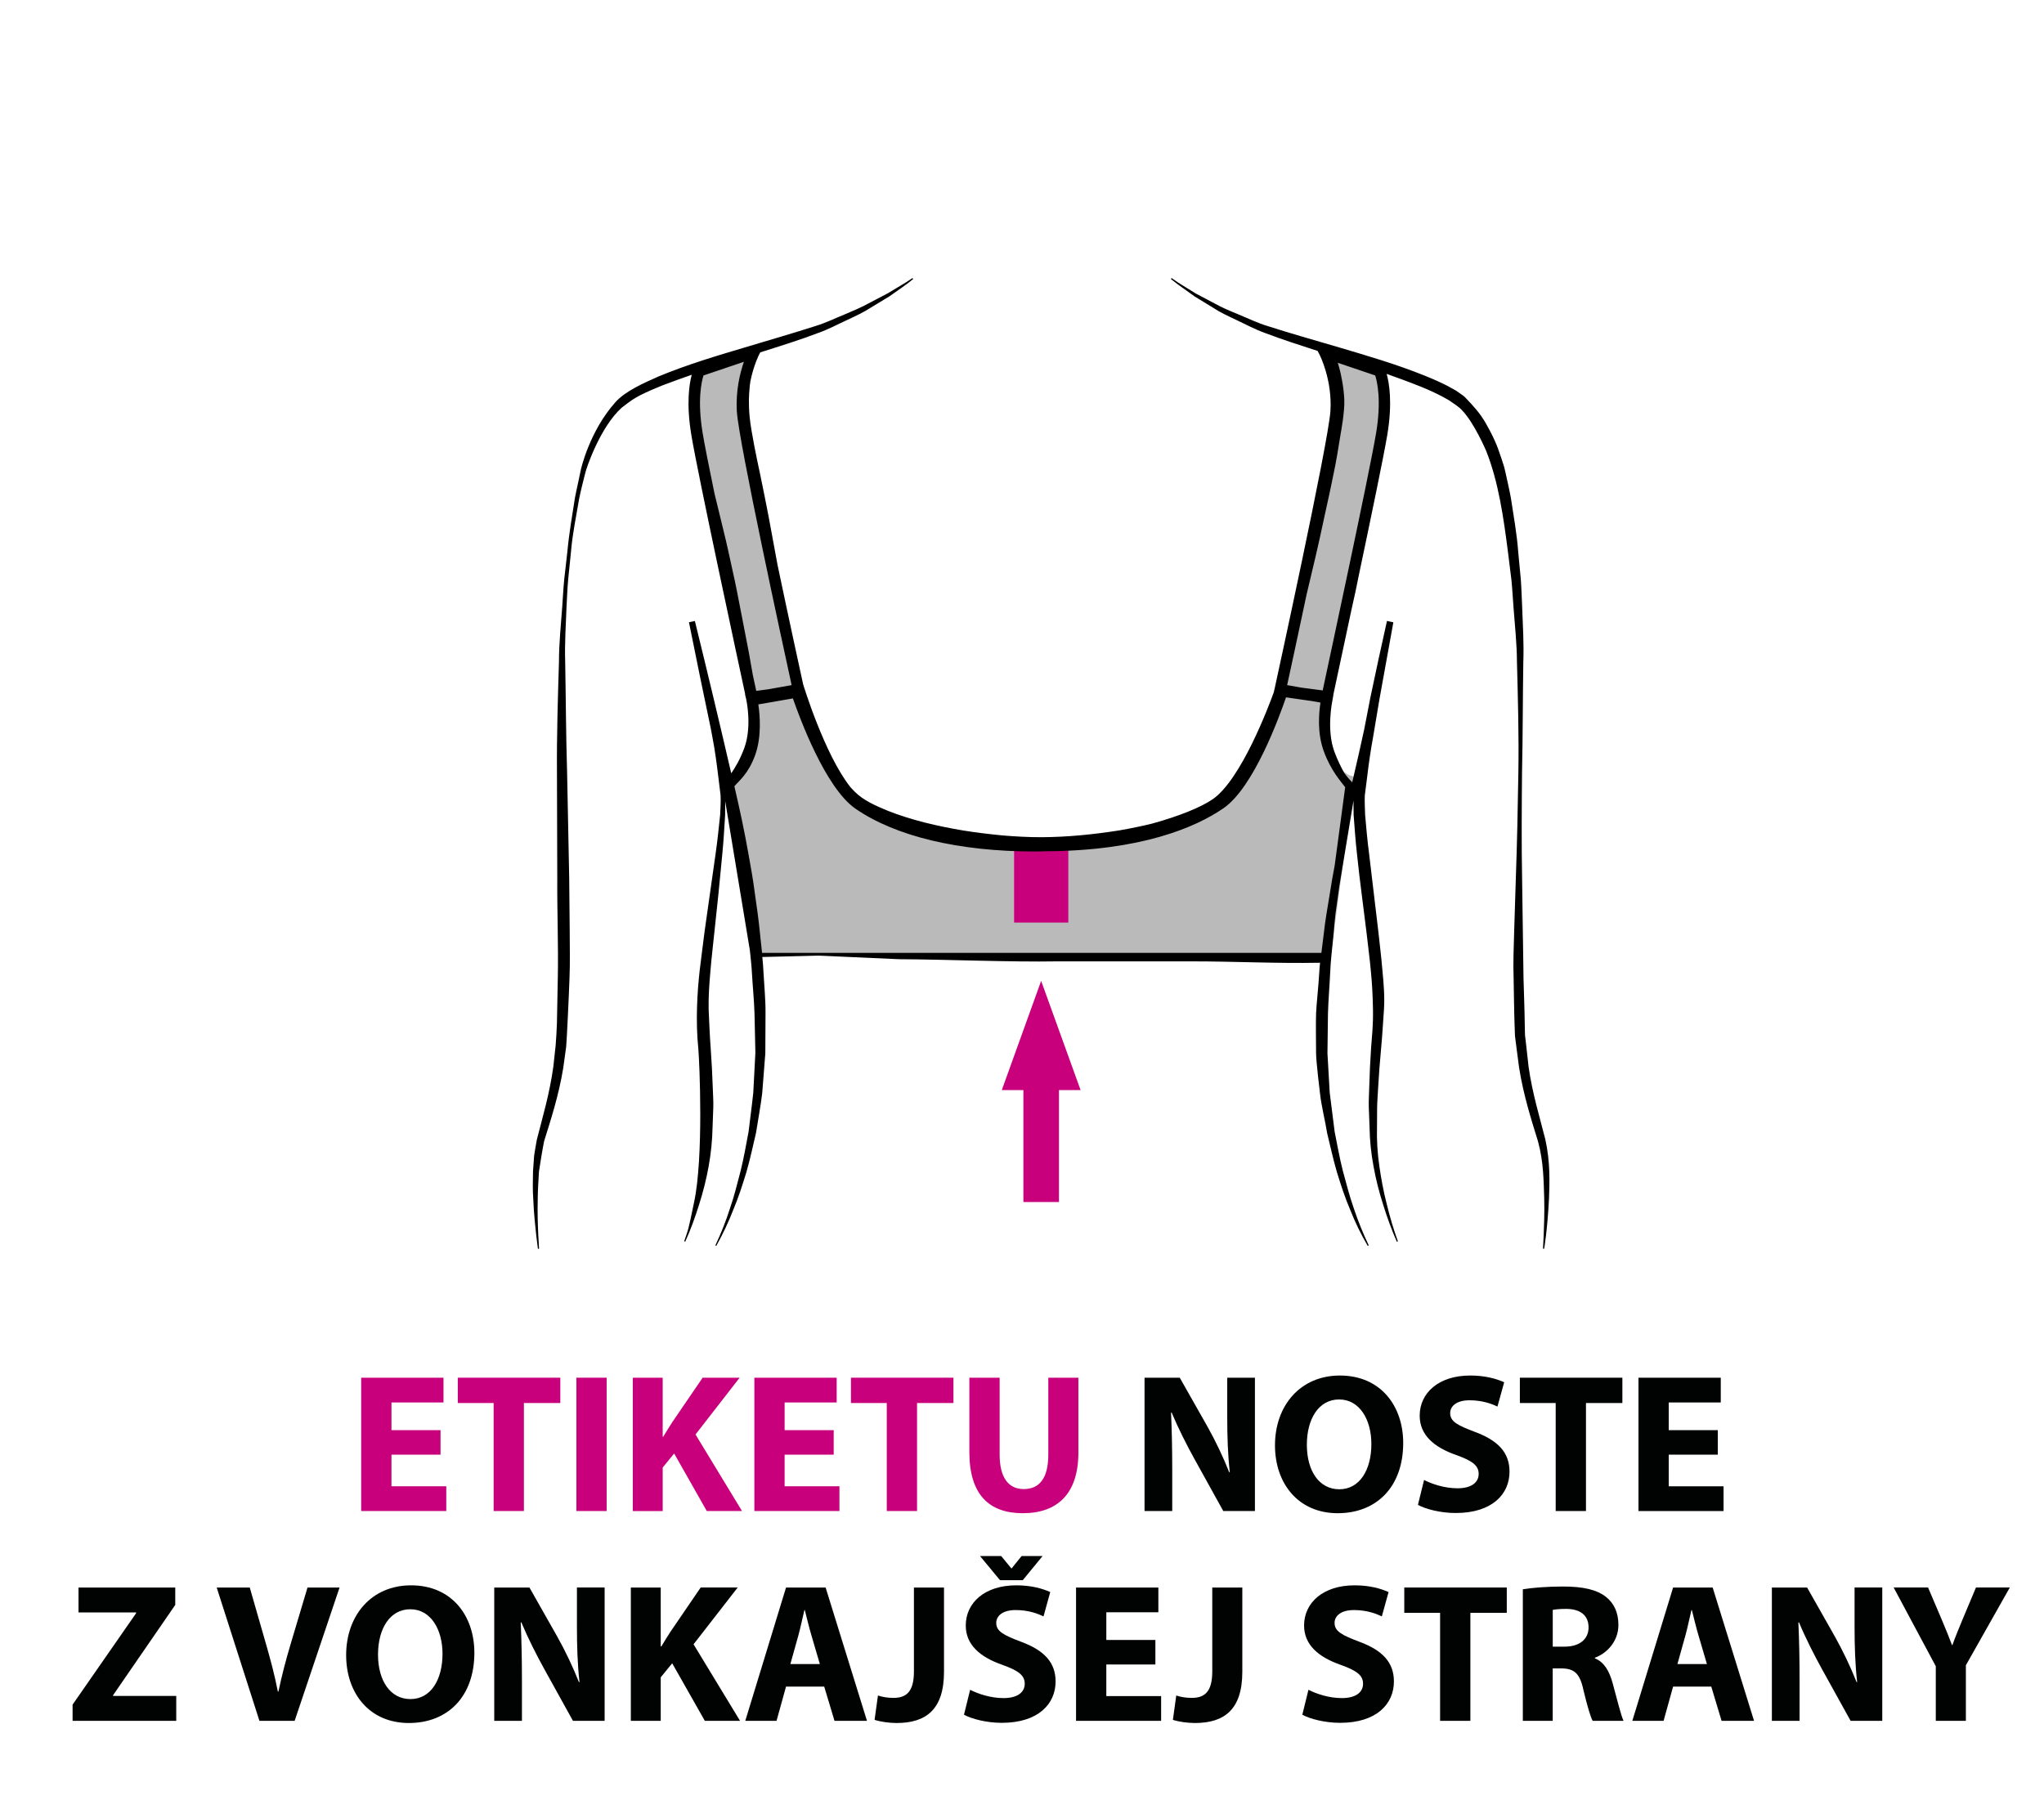 <?xml version="1.0" encoding="utf-8"?>
<!-- Generator: Adobe Illustrator 16.0.0, SVG Export Plug-In . SVG Version: 6.00 Build 0)  -->
<!DOCTYPE svg PUBLIC "-//W3C//DTD SVG 1.1//EN" "http://www.w3.org/Graphics/SVG/1.1/DTD/svg11.dtd">
<svg version="1.1" id="Vrstva_1" xmlns="http://www.w3.org/2000/svg" xmlns:xlink="http://www.w3.org/1999/xlink" x="0px" y="0px"
	 width="103.25px" height="91.856px" viewBox="0 0 103.25 91.856" enable-background="new 0 0 103.25 91.856" xml:space="preserve">
<g>
	<path fill="#C8007C" d="M22.253,73.494h-2.479v1.599h2.769v1.25h-4.298v-6.736h4.158v1.25h-2.629v1.399h2.479V73.494z"/>
	<path fill="#C8007C" d="M24.935,70.885h-1.81v-1.279h5.178v1.279h-1.839v5.457h-1.529V70.885z"/>
	<path fill="#C8007C" d="M30.645,69.606v6.736h-1.529v-6.736H30.645z"/>
	<path fill="#C8007C" d="M31.965,69.606h1.51v2.979h0.029c0.15-0.26,0.311-0.5,0.46-0.74l1.529-2.239h1.869l-2.229,2.869
		l2.349,3.868h-1.779l-1.649-2.908l-0.579,0.709v2.199h-1.51V69.606z"/>
	<path fill="#C8007C" d="M42.113,73.494h-2.479v1.599h2.769v1.25h-4.298v-6.736h4.158v1.25h-2.629v1.399h2.479V73.494z"/>
	<path fill="#C8007C" d="M44.794,70.885h-1.809v-1.279h5.177v1.279h-1.839v5.457h-1.529V70.885z"/>
	<path fill="#C8007C" d="M50.495,69.606v3.878c0,1.159,0.439,1.749,1.219,1.749c0.8,0,1.24-0.56,1.24-1.749v-3.878h1.519v3.778
		c0,2.079-1.049,3.068-2.809,3.068c-1.699,0-2.698-0.939-2.698-3.088v-3.758H50.495z"/>
	<path fill="#010202" d="M57.815,76.342v-6.736h1.779l1.399,2.469c0.399,0.709,0.8,1.549,1.1,2.309h0.029
		c-0.1-0.89-0.13-1.799-0.13-2.809v-1.969h1.399v6.736h-1.599l-1.439-2.599c-0.4-0.72-0.84-1.589-1.17-2.378l-0.029,0.01
		c0.04,0.89,0.06,1.839,0.06,2.938v2.029H57.815z"/>
	<path fill="#010202" d="M70.881,72.904c0,2.208-1.339,3.548-3.308,3.548c-1.999,0-3.169-1.509-3.169-3.428
		c0-2.019,1.29-3.528,3.278-3.528C69.752,69.496,70.881,71.045,70.881,72.904z M66.014,72.994c0,1.319,0.62,2.249,1.64,2.249
		c1.029,0,1.619-0.979,1.619-2.289c0-1.209-0.58-2.249-1.63-2.249C66.614,70.706,66.014,71.685,66.014,72.994z"/>
	<path fill="#010202" d="M71.935,74.773c0.41,0.21,1.039,0.42,1.689,0.42c0.699,0,1.069-0.29,1.069-0.729
		c0-0.42-0.32-0.66-1.13-0.95c-1.119-0.39-1.849-1.009-1.849-1.989c0-1.149,0.959-2.029,2.549-2.029c0.759,0,1.318,0.16,1.719,0.34
		l-0.34,1.229c-0.27-0.13-0.75-0.319-1.409-0.319c-0.66,0-0.979,0.3-0.979,0.649c0,0.43,0.38,0.62,1.249,0.949
		c1.189,0.44,1.749,1.06,1.749,2.009c0,1.129-0.869,2.089-2.719,2.089c-0.77,0-1.528-0.2-1.908-0.41L71.935,74.773z"/>
	<path fill="#010202" d="M78.584,70.885h-1.81v-1.279h5.178v1.279h-1.839v5.457h-1.529V70.885z"/>
	<path fill="#010202" d="M86.773,73.494h-2.479v1.599h2.769v1.25h-4.298v-6.736h4.157v1.25h-2.628v1.399h2.479V73.494z"/>
	<path fill="#010202" d="M3.667,86.123l3.208-4.618v-0.04H3.966v-1.259h4.887v0.879l-3.138,4.558v0.04h3.188v1.259H3.667V86.123z"/>
	<path fill="#010202" d="M13.105,86.942l-2.159-6.736h1.67l0.819,2.849c0.229,0.799,0.439,1.569,0.6,2.409h0.029
		c0.17-0.81,0.38-1.609,0.61-2.379l0.859-2.878h1.619l-2.269,6.736H13.105z"/>
	<path fill="#010202" d="M23.962,83.504c0,2.208-1.34,3.548-3.309,3.548c-1.999,0-3.168-1.509-3.168-3.428
		c0-2.019,1.289-3.528,3.278-3.528C22.833,80.096,23.962,81.646,23.962,83.504z M19.095,83.594c0,1.319,0.619,2.249,1.639,2.249
		c1.029,0,1.619-0.979,1.619-2.289c0-1.209-0.579-2.249-1.629-2.249C19.695,81.306,19.095,82.285,19.095,83.594z"/>
	<path fill="#010202" d="M24.966,86.942v-6.736h1.778l1.399,2.469c0.4,0.709,0.8,1.549,1.1,2.309h0.03
		c-0.101-0.89-0.13-1.799-0.13-2.809v-1.969h1.399v6.736h-1.6l-1.439-2.599c-0.399-0.72-0.839-1.589-1.169-2.378l-0.03,0.01
		c0.04,0.89,0.061,1.839,0.061,2.938v2.029H24.966z"/>
	<path fill="#010202" d="M31.866,80.206h1.51v2.979h0.029c0.15-0.26,0.311-0.5,0.46-0.74l1.529-2.239h1.869l-2.229,2.869
		l2.349,3.868h-1.779l-1.649-2.908l-0.579,0.709v2.199h-1.51V80.206z"/>
	<path fill="#010202" d="M39.705,85.213l-0.479,1.729h-1.579l2.059-6.736h1.999l2.089,6.736h-1.64l-0.52-1.729H39.705z
		 M41.414,84.074l-0.42-1.429c-0.12-0.399-0.239-0.899-0.34-1.299h-0.02c-0.101,0.4-0.2,0.91-0.31,1.299l-0.4,1.429H41.414z"/>
	<path fill="#010202" d="M46.165,80.206h1.52v4.258c0,1.919-0.92,2.588-2.398,2.588c-0.351,0-0.81-0.06-1.109-0.16l0.17-1.229
		c0.209,0.07,0.479,0.12,0.779,0.12c0.64,0,1.039-0.29,1.039-1.339V80.206z"/>
	<path fill="#010202" d="M49.005,85.373c0.41,0.21,1.039,0.42,1.689,0.42c0.699,0,1.069-0.29,1.069-0.729
		c0-0.42-0.32-0.66-1.13-0.95c-1.119-0.39-1.849-1.009-1.849-1.989c0-1.149,0.959-2.029,2.549-2.029c0.759,0,1.318,0.16,1.719,0.34
		l-0.34,1.229c-0.27-0.13-0.75-0.32-1.409-0.32c-0.66,0-0.979,0.3-0.979,0.65c0,0.43,0.38,0.62,1.249,0.95
		c1.189,0.439,1.749,1.059,1.749,2.009c0,1.129-0.869,2.089-2.719,2.089c-0.77,0-1.528-0.2-1.908-0.41L49.005,85.373z
		 M50.514,79.836l-1.009-1.219h1.069l0.51,0.62h0.02l0.5-0.62h1.06l-1,1.219H50.514z"/>
	<path fill="#010202" d="M58.363,84.094h-2.479v1.599h2.769v1.25h-4.298v-6.736h4.158v1.25h-2.629v1.399h2.479V84.094z"/>
	<path fill="#010202" d="M61.235,80.206h1.519v4.258c0,1.919-0.919,2.588-2.398,2.588c-0.35,0-0.81-0.06-1.109-0.16l0.17-1.229
		c0.21,0.07,0.479,0.12,0.779,0.12c0.64,0,1.04-0.29,1.04-1.339V80.206z"/>
	<path fill="#010202" d="M66.095,85.373c0.41,0.21,1.039,0.42,1.689,0.42c0.699,0,1.069-0.29,1.069-0.729
		c0-0.42-0.32-0.66-1.13-0.95c-1.119-0.39-1.849-1.009-1.849-1.989c0-1.149,0.959-2.029,2.549-2.029c0.759,0,1.318,0.16,1.719,0.34
		l-0.34,1.229c-0.27-0.13-0.75-0.32-1.409-0.32c-0.66,0-0.979,0.3-0.979,0.65c0,0.43,0.38,0.62,1.249,0.95
		c1.189,0.439,1.749,1.059,1.749,2.009c0,1.129-0.869,2.089-2.719,2.089c-0.77,0-1.528-0.2-1.908-0.41L66.095,85.373z"/>
	<path fill="#010202" d="M72.745,81.485h-1.81v-1.279h5.178v1.279h-1.839v5.457h-1.529V81.485z"/>
	<path fill="#010202" d="M76.925,80.296c0.489-0.08,1.219-0.14,2.028-0.14c1,0,1.699,0.15,2.179,0.53c0.4,0.32,0.62,0.79,0.62,1.409
		c0,0.859-0.609,1.449-1.189,1.659v0.03c0.47,0.19,0.729,0.64,0.899,1.259c0.21,0.76,0.42,1.639,0.55,1.899h-1.56
		c-0.109-0.19-0.27-0.74-0.47-1.569c-0.18-0.839-0.47-1.069-1.089-1.079h-0.46v2.648h-1.509V80.296z M78.434,83.194h0.6
		c0.76,0,1.21-0.38,1.21-0.969c0-0.62-0.42-0.93-1.12-0.939c-0.369,0-0.579,0.03-0.689,0.05V83.194z"/>
	<path fill="#010202" d="M84.514,85.213l-0.48,1.729h-1.579l2.06-6.736h1.998l2.09,6.736h-1.64l-0.52-1.729H84.514z M86.223,84.074
		l-0.42-1.429c-0.12-0.399-0.24-0.899-0.34-1.299h-0.021c-0.1,0.4-0.199,0.91-0.31,1.299l-0.399,1.429H86.223z"/>
	<path fill="#010202" d="M89.504,86.942v-6.736h1.779l1.399,2.469c0.399,0.709,0.8,1.549,1.1,2.309h0.029
		c-0.1-0.89-0.13-1.799-0.13-2.809v-1.969h1.399v6.736h-1.599l-1.439-2.599c-0.399-0.72-0.84-1.589-1.169-2.378l-0.03,0.01
		c0.04,0.89,0.06,1.839,0.06,2.938v2.029H89.504z"/>
	<path fill="#010202" d="M97.784,86.942v-2.758l-2.129-3.978h1.739l0.689,1.619c0.21,0.49,0.35,0.85,0.52,1.289h0.021
		c0.149-0.419,0.31-0.809,0.51-1.289l0.68-1.619h1.709l-2.219,3.928v2.809H97.784z"/>
</g>
<g>
	<path fill-rule="evenodd" clip-rule="evenodd" fill="#BABABA" d="M40.507,34.845l-2.353,0.42c0,0-2.405-11.137-2.771-13.333
		c-0.368-2.196,0.103-3.19,0.103-3.19l2.773-0.941c0,0-0.683,1.307-0.575,2.98C37.79,22.455,40.507,34.845,40.507,34.845z"/>
	<path fill-rule="evenodd" clip-rule="evenodd" fill="#BABABA" d="M64.845,34.845l2.35,0.42c0,0,2.408-11.137,2.773-13.333
		c0.366-2.196-0.104-3.19-0.104-3.19L67.091,17.8c0,0,0.681,1.307,0.573,2.98C67.561,22.455,64.845,34.845,64.845,34.845z"/>
	<path fill-rule="evenodd" clip-rule="evenodd" fill="#BABABA" d="M67.313,38.069c-0.437-1.195-0.104-2.714-0.104-2.714l-2.27-0.396
		c0,0-1.448,4.505-3.122,5.662c-1.676,1.154-4.537,2.109-8.882,2.109c-0.09,0-0.161-0.001-0.161-0.002
		c-0.087,0.001-0.171,0.002-0.259,0.002c-4.348,0-7.256-0.955-8.932-2.109c-1.675-1.157-3.147-5.662-3.147-5.662l-2.281,0.396
		c0,0,0.326,1.519-0.111,2.714s-1.114,1.396-1.114,1.396l1.434,8.762l14.569,0.169l14.263,0.067l1.232-9.232
		C68.427,39.23,67.752,39.264,67.313,38.069z"/>
	<g>
		<rect x="51.695" y="53.218" fill-rule="evenodd" clip-rule="evenodd" fill="#C8007C" width="1.797" height="7.512"/>
		<polygon fill-rule="evenodd" clip-rule="evenodd" fill="#C8007C" points="54.585,55.076 50.604,55.076 52.592,49.556 		"/>
	</g>
	<rect x="51.226" y="42.779" fill-rule="evenodd" clip-rule="evenodd" fill="#C8007C" width="2.738" height="3.832"/>
	<path d="M78.061,57.571c-0.278-1.108-0.656-2.319-0.848-3.683c-0.036-0.344-0.08-0.697-0.117-1.053
		c-0.021-0.18-0.042-0.359-0.063-0.542c-0.001-0.181-0.005-0.364-0.012-0.546c-0.008-0.754-0.043-1.531-0.063-2.329
		c-0.023-1.597-0.047-3.279-0.071-5.02c-0.033-1.74-0.02-3.546-0.004-5.378c0.042-1.83,0.034-3.694,0.065-5.558
		c0.034-0.934-0.023-1.872-0.058-2.796c-0.023-0.461-0.033-0.924-0.067-1.383c-0.043-0.465-0.087-0.926-0.131-1.385
		c-0.067-0.921-0.233-1.823-0.369-2.721c-0.077-0.442-0.188-0.885-0.28-1.324l-0.039-0.164l-0.008-0.041l-0.017-0.058l-0.023-0.077
		l-0.102-0.316c-0.075-0.21-0.151-0.46-0.25-0.704c-0.102-0.243-0.259-0.604-0.561-1.126c-0.306-0.524-0.602-0.838-1.041-1.299
		c-0.08-0.078-0.194-0.148-0.293-0.22c-0.204-0.159-0.384-0.226-0.574-0.343c-0.379-0.193-0.758-0.361-1.134-0.512
		c-1.505-0.607-2.961-1.024-4.301-1.424c-1.34-0.393-2.572-0.742-3.644-1.088c-0.537-0.162-1.001-0.392-1.46-0.58
		c-0.455-0.188-0.874-0.36-1.223-0.559c-0.355-0.188-0.675-0.356-0.954-0.504c-0.266-0.163-0.492-0.305-0.681-0.42
		c-0.185-0.111-0.322-0.205-0.413-0.27c-0.094-0.063-0.141-0.1-0.141-0.1l-0.038,0.049c0,0,0.046,0.034,0.135,0.104
		c0.088,0.073,0.223,0.176,0.401,0.301c0.179,0.128,0.396,0.284,0.655,0.47c0.273,0.167,0.586,0.357,0.935,0.572
		c0.344,0.232,0.756,0.421,1.198,0.63c0.438,0.204,0.919,0.469,1.461,0.661c0.796,0.303,1.679,0.59,2.626,0.895l0.104,0.199
		c0.007,0.014,0.642,1.264,0.544,2.832c-0.104,1.63-2.792,13.896-2.816,14.019l-0.046,0.198c-0.25,0.693-1.648,4.41-3.082,5.399
		c-0.598,0.413-1.707,0.86-3.061,1.233c-0.544,0.135-1.095,0.246-1.646,0.342c-1.303,0.207-2.629,0.34-3.938,0.346
		c-0.676,0.002-1.32-0.035-1.985-0.09c-0.657-0.064-1.314-0.143-1.971-0.248c-1.303-0.219-2.604-0.518-3.828-1.002
		c-0.607-0.254-1.22-0.516-1.674-0.975c-0.068-0.068-0.134-0.141-0.199-0.213c-1.313-1.648-2.391-5.199-2.391-5.203
		c-0.161-0.738-0.719-3.295-1.291-6.023l-0.453-2.453c-0.14-0.708-0.283-1.457-0.434-2.164c-0.153-0.707-0.446-2.106-0.519-2.828
		c-0.073-0.721-0.031-1.223-0.014-1.398c0.008-0.146,0.023-0.289,0.048-0.437c0.16-0.798,0.429-1.326,0.433-1.335l0.067-0.127
		c1.059-0.335,2.045-0.642,2.925-0.98c0.533-0.187,1.017-0.453,1.464-0.656c0.449-0.208,0.859-0.402,1.205-0.631
		c0.35-0.212,0.661-0.401,0.934-0.566c0.26-0.186,0.48-0.34,0.661-0.466c0.181-0.125,0.312-0.228,0.399-0.299
		c0.087-0.072,0.135-0.106,0.135-0.106l-0.036-0.049c0,0-0.048,0.033-0.143,0.097c-0.094,0.062-0.23,0.153-0.423,0.263
		c-0.188,0.113-0.416,0.252-0.685,0.412c-0.28,0.148-0.601,0.315-0.96,0.503c-0.356,0.199-0.768,0.372-1.216,0.562
		c-0.458,0.184-0.92,0.416-1.465,0.584c-1.07,0.345-2.303,0.701-3.641,1.103c-1.342,0.401-2.799,0.829-4.294,1.447
		c-0.741,0.331-1.694,0.743-2.194,1.319c-1.265,1.426-1.722,3.295-1.755,3.512c-0.084,0.436-0.193,0.869-0.275,1.311
		c-0.139,0.895-0.297,1.795-0.381,2.711c-0.049,0.458-0.104,0.916-0.156,1.375c-0.047,0.46-0.068,0.922-0.102,1.387
		c-0.066,0.924-0.166,1.861-0.166,2.791c-0.057,1.863-0.115,3.726-0.102,5.563c0.006,1.836,0.012,3.643,0.016,5.391
		c-0.01,1.742,0.061,3.439,0.027,5.027c-0.018,0.793-0.031,1.566-0.045,2.314c-0.002,0.184-0.047,0.914-0.064,1.097
		c-0.039,0.358-0.078,0.716-0.115,1.062c-0.186,1.363-0.546,2.565-0.834,3.697c-0.047,0.279-0.102,0.545-0.138,0.813
		c-0.017,0.271-0.038,0.533-0.056,0.783c-0.01,0.5-0.021,0.954,0.01,1.365c0.033,0.818,0.109,1.455,0.154,1.891
		c0.053,0.434,0.084,0.666,0.084,0.666l0.057-0.006c0,0-0.014-0.232-0.038-0.668c-0.019-0.437-0.05-1.076-0.028-1.887
		c0.003-0.407,0.034-0.854,0.061-1.34c0.029-0.234,0.202-1.267,0.262-1.543c0.328-1.053,0.74-2.303,0.967-3.707
		c0.051-0.347,0.096-0.7,0.146-1.061c0.023-0.182,0.143-2.661,0.168-3.466c0.035-0.81,0.01-1.629,0.01-2.471
		c-0.01-0.843-0.02-1.7-0.025-2.573c-0.035-1.746-0.074-3.549-0.107-5.383c-0.057-1.831-0.061-3.696-0.096-5.557
		c-0.031-0.936,0.035-1.855,0.068-2.784c0.027-0.465,0.041-0.925,0.084-1.385c0.045-0.46,0.092-0.917,0.139-1.37
		c0.076-0.916,0.264-1.801,0.412-2.686c0.088-0.437,0.201-0.871,0.309-1.301c0.045-0.221,0.745-2.324,1.848-3.313
		c0.515-0.399,0.61-0.451,0.949-0.635c0.359-0.177,0.725-0.337,1.091-0.482c0.504-0.193,1.001-0.371,1.493-0.542
		c-0.127,0.468-0.284,1.459-0.021,3.042c0.33,1.996,2.365,11.447,2.721,13.1h-0.01l0.061,0.252c0.003,0.014,0.307,1.369-0.098,2.468
		c-0.197,0.541-0.449,0.971-0.658,1.274c-0.591-2.557-1.201-5.105-1.826-7.651l-0.007-0.044l-0.002,0.001l-0.001-0.001l-0.299,0.063
		c0,0.001,0.001,0.002,0.001,0.002h-0.001c0.362,1.802,0.729,3.601,1.108,5.396l0.077,0.416c0.127,0.646,0.211,1.297,0.292,1.953
		l0.12,0.983c0.014,0.313-0.007,0.646-0.021,0.969c-0.068,0.654-0.136,1.309-0.229,1.959l-0.556,3.924
		c-0.078,0.658-0.173,1.307-0.249,1.977c-0.121,1.07-0.216,2.551-0.069,3.986c0.058,0.661,0.272,5.463-0.214,7.73
		c-0.282,1.37-0.284,1.357-0.501,1.978l0.052,0.022c0.274-0.605,0.499-1.229,0.697-1.861c0.201-0.633,0.367-1.279,0.484-1.936
		c0.119-0.646,0.188-1.335,0.2-1.988l0.037-0.99c0.011-0.33-0.017-0.666-0.026-0.998c-0.022-0.669-0.058-1.333-0.105-1.99
		c-0.05-0.66-0.073-1.313-0.104-1.966c-0.014-0.634,0.034-1.313,0.091-1.949c0.049-0.644,0.136-1.306,0.199-1.958
		c0.144-1.313,0.279-2.625,0.4-3.943c0.064-0.656,0.103-1.32,0.143-1.981c-0.003-0.235,0.007-0.465,0.003-0.699l1.247,7.54
		c0.044,0.398,0.086,0.797,0.107,1.195c0.038,0.665,0.106,1.33,0.127,1.994l0.044,1.987l-0.106,2.01
		c-0.066,0.659-0.162,1.313-0.237,1.974c-0.123,0.652-0.238,1.312-0.396,1.958c-0.17,0.646-0.325,1.293-0.546,1.925
		c-0.202,0.636-0.451,1.262-0.736,1.861l0.047,0.028c0.328-0.589,0.616-1.2,0.859-1.827c0.264-0.622,0.466-1.264,0.665-1.911
		c0.185-0.647,0.327-1.31,0.481-1.967c0.105-0.668,0.233-1.342,0.314-2.011l0.157-2.008l0.01-2.035
		c0.006-0.676-0.064-1.35-0.1-2.021c-0.011-0.273-0.034-0.545-0.062-0.816l2.808-0.068h0.045l0.08,0.002l3.958,0.178
		c2.396,0.01,5.629,0.151,8.024,0.109h6.752c2.301,0,4.234,0.113,6.507,0.07c-0.02,0.18-0.034,0.359-0.044,0.542
		c-0.036,0.673-0.143,1.582-0.157,2.024c-0.017,0.439-0.004,1.58,0,2.02c0.004,0.438,0.199,2.023,0.199,2.023
		c0.076,0.672,0.254,1.338,0.361,2.007c0.161,0.655,0.302,1.317,0.492,1.962c0.198,0.646,0.406,1.288,0.673,1.91
		c0.249,0.627,0.543,1.238,0.884,1.817l0.05-0.028c-0.288-0.605-0.54-1.224-0.75-1.857c-0.224-0.63-0.385-1.278-0.561-1.92
		c-0.165-0.646-0.277-1.304-0.41-1.957l-0.25-1.98l-0.114-1.992l0.026-2.004c0.018-0.669,0.077-1.327,0.108-1.992
		c0.022-0.664,0.11-1.33,0.173-1.993c0.024-0.347,0.058-0.691,0.096-1.036l0.196-1.408l0.717-4.327
		c-0.004,0.245,0.006,0.472,0.006,0.716c0.05,0.674,0.098,1.352,0.173,2.004c0.135,1.32,0.321,2.625,0.478,3.936
		c0.072,0.652,0.162,1.307,0.22,1.957c0.063,0.658,0.091,1.15,0.107,1.937c0.014,0.784-0.05,1.32-0.098,1.978
		c-0.042,0.651-0.075,1.313-0.092,1.979c-0.009,0.333-0.031,0.662-0.021,0.996l0.038,0.998c0.008,0.668,0.081,1.332,0.202,1.984
		c0.119,0.66,0.284,1.303,0.488,1.938c0.197,0.633,0.423,1.255,0.688,1.863l0.052-0.025c-0.223-0.615-0.409-1.249-0.564-1.887
		c-0.165-0.637-0.282-1.287-0.375-1.927c-0.093-0.649-0.133-1.305-0.115-1.958l0.006-0.979c0.004-0.329,0.036-0.657,0.05-0.985
		c0.036-0.654,0.087-1.311,0.148-1.97c0.063-0.661,0.098-1.318,0.146-1.977c0.046-0.66-0.014-1.361-0.078-2.018
		c-0.054-0.664-0.138-1.316-0.208-1.977l-0.467-3.93c-0.087-0.658-0.141-1.295-0.198-1.938c-0.007-0.32-0.03-0.679-0.016-0.972
		l0.123-0.968c0.077-0.645,0.168-1.292,0.289-1.943l0.327-1.949l0.704-3.894l-0.321-0.068c0,0.001-0.002,0.002-0.002,0.003
		c-0.288,1.288-0.57,2.578-0.839,3.873l-0.306,1.58c-0.175,0.805-0.353,1.611-0.544,2.414c-0.02,0.094-0.044,0.188-0.065,0.283
		c-0.149-0.146-0.284-0.309-0.407-0.48c-0.169-0.304-0.347-0.67-0.498-1.078c-0.405-1.1-0.104-2.538-0.101-2.551l0.053-0.298
		l-0.006-0.001c0.125-0.574,0.49-2.287,0.92-4.311c0.138-0.614,0.275-1.229,0.393-1.846c0.615-2.916,1.243-5.95,1.416-6.984
		c0.273-1.635,0.096-2.639-0.032-3.087c0.568,0.201,1.148,0.414,1.73,0.648c0.364,0.146,0.728,0.313,1.078,0.495
		c0.16,0.096,0.367,0.191,0.486,0.291c0.069,0.051,0.331,0.209,0.502,0.392c0.624,0.633,1.229,2.06,1.229,2.06
		c0.628,1.576,0.882,3.381,1.111,5.174c0.056,0.452,0.111,0.906,0.168,1.359c0.047,0.458,0.068,0.923,0.105,1.385
		c0.07,0.926,0.17,1.844,0.174,2.774c0.05,1.856,0.1,3.718,0.071,5.548c-0.028,1.834-0.067,3.631-0.129,5.383
		c-0.027,0.871-0.054,1.732-0.081,2.574c-0.023,0.84-0.06,1.666-0.03,2.466c0.018,0.8,0.021,1.577,0.048,2.328
		c0.006,0.192,0.014,0.384,0.02,0.57c0.023,0.186,0.049,0.369,0.07,0.55c0.051,0.364,0.097,0.722,0.141,1.069
		c0.223,1.4,0.622,2.637,0.953,3.711c0.29,1.059,0.283,2.064,0.313,2.868c0.021,0.809-0.014,1.446-0.027,1.883
		c-0.022,0.436-0.033,0.668-0.033,0.668l0.057,0.006c0,0,0.165-0.919,0.246-2.555C78.274,59.723,78.315,58.723,78.061,57.571z
		 M37.427,30.9c-0.134-0.689-0.263-1.379-0.42-2.063c-0.148-0.686-0.297-1.373-0.466-2.057c-0.147-0.618-0.301-1.236-0.451-1.854
		c-0.283-1.37-0.505-2.491-0.596-3.041c-0.278-1.671-0.054-2.614,0.042-2.915l2.041-0.691c-0.195,0.563-0.421,1.471-0.355,2.52
		c0.1,1.553,2.346,11.885,2.766,13.816l-1.183,0.21c-0.201,0.026-0.402,0.054-0.604,0.081c-0.042-0.191-0.103-0.469-0.175-0.813
		l-0.198-1.123L37.427,30.9z M67.95,39.773l-0.53,3.953c-0.091,0.481-0.179,0.964-0.25,1.447c-0.107,0.665-0.23,1.329-0.301,1.998
		c-0.037,0.324-0.08,0.646-0.121,0.97H38.494c-0.034-0.329-0.074-0.658-0.105-0.987c-0.065-0.67-0.159-1.338-0.257-2.006
		c-0.085-0.666-0.2-1.332-0.323-1.994c-0.201-1.146-0.449-2.297-0.713-3.429c0.22-0.262,0.7-0.619,1.044-1.558
		c0.346-0.947,0.243-2.057,0.166-2.578l1.746-0.303c0.334,0.962,1.635,4.518,3.162,5.572c2.021,1.395,5.212,2.162,9.059,2.162
		c0,0,0.29,0,0.538-0.012c4.812-0.02,7.58-1.198,8.999-2.179c1.523-1.052,2.82-4.63,3.152-5.597l1.32,0.19l0.419,0.074
		c-0.077,0.526-0.175,1.523,0.169,2.462C67.235,38.957,67.755,39.505,67.95,39.773z M69.511,21.885
		c-0.326,1.954-2.304,11.157-2.697,12.997c-0.356-0.049-0.711-0.095-1.066-0.139l-0.729-0.129c0.15-0.698,0.544-2.497,0.983-4.582
		c0.306-1.279,0.612-2.56,0.883-3.855c0.153-0.713,0.319-1.43,0.459-2.145c0.157-0.715,0.267-1.436,0.384-2.152
		c0,0,0.206-1.093,0.178-1.693c-0.026-0.602-0.159-1.277-0.265-1.641c-0.021-0.074-0.043-0.146-0.065-0.217l1.892,0.641
		C69.564,19.274,69.791,20.217,69.511,21.885z"/>
</g>
</svg>
